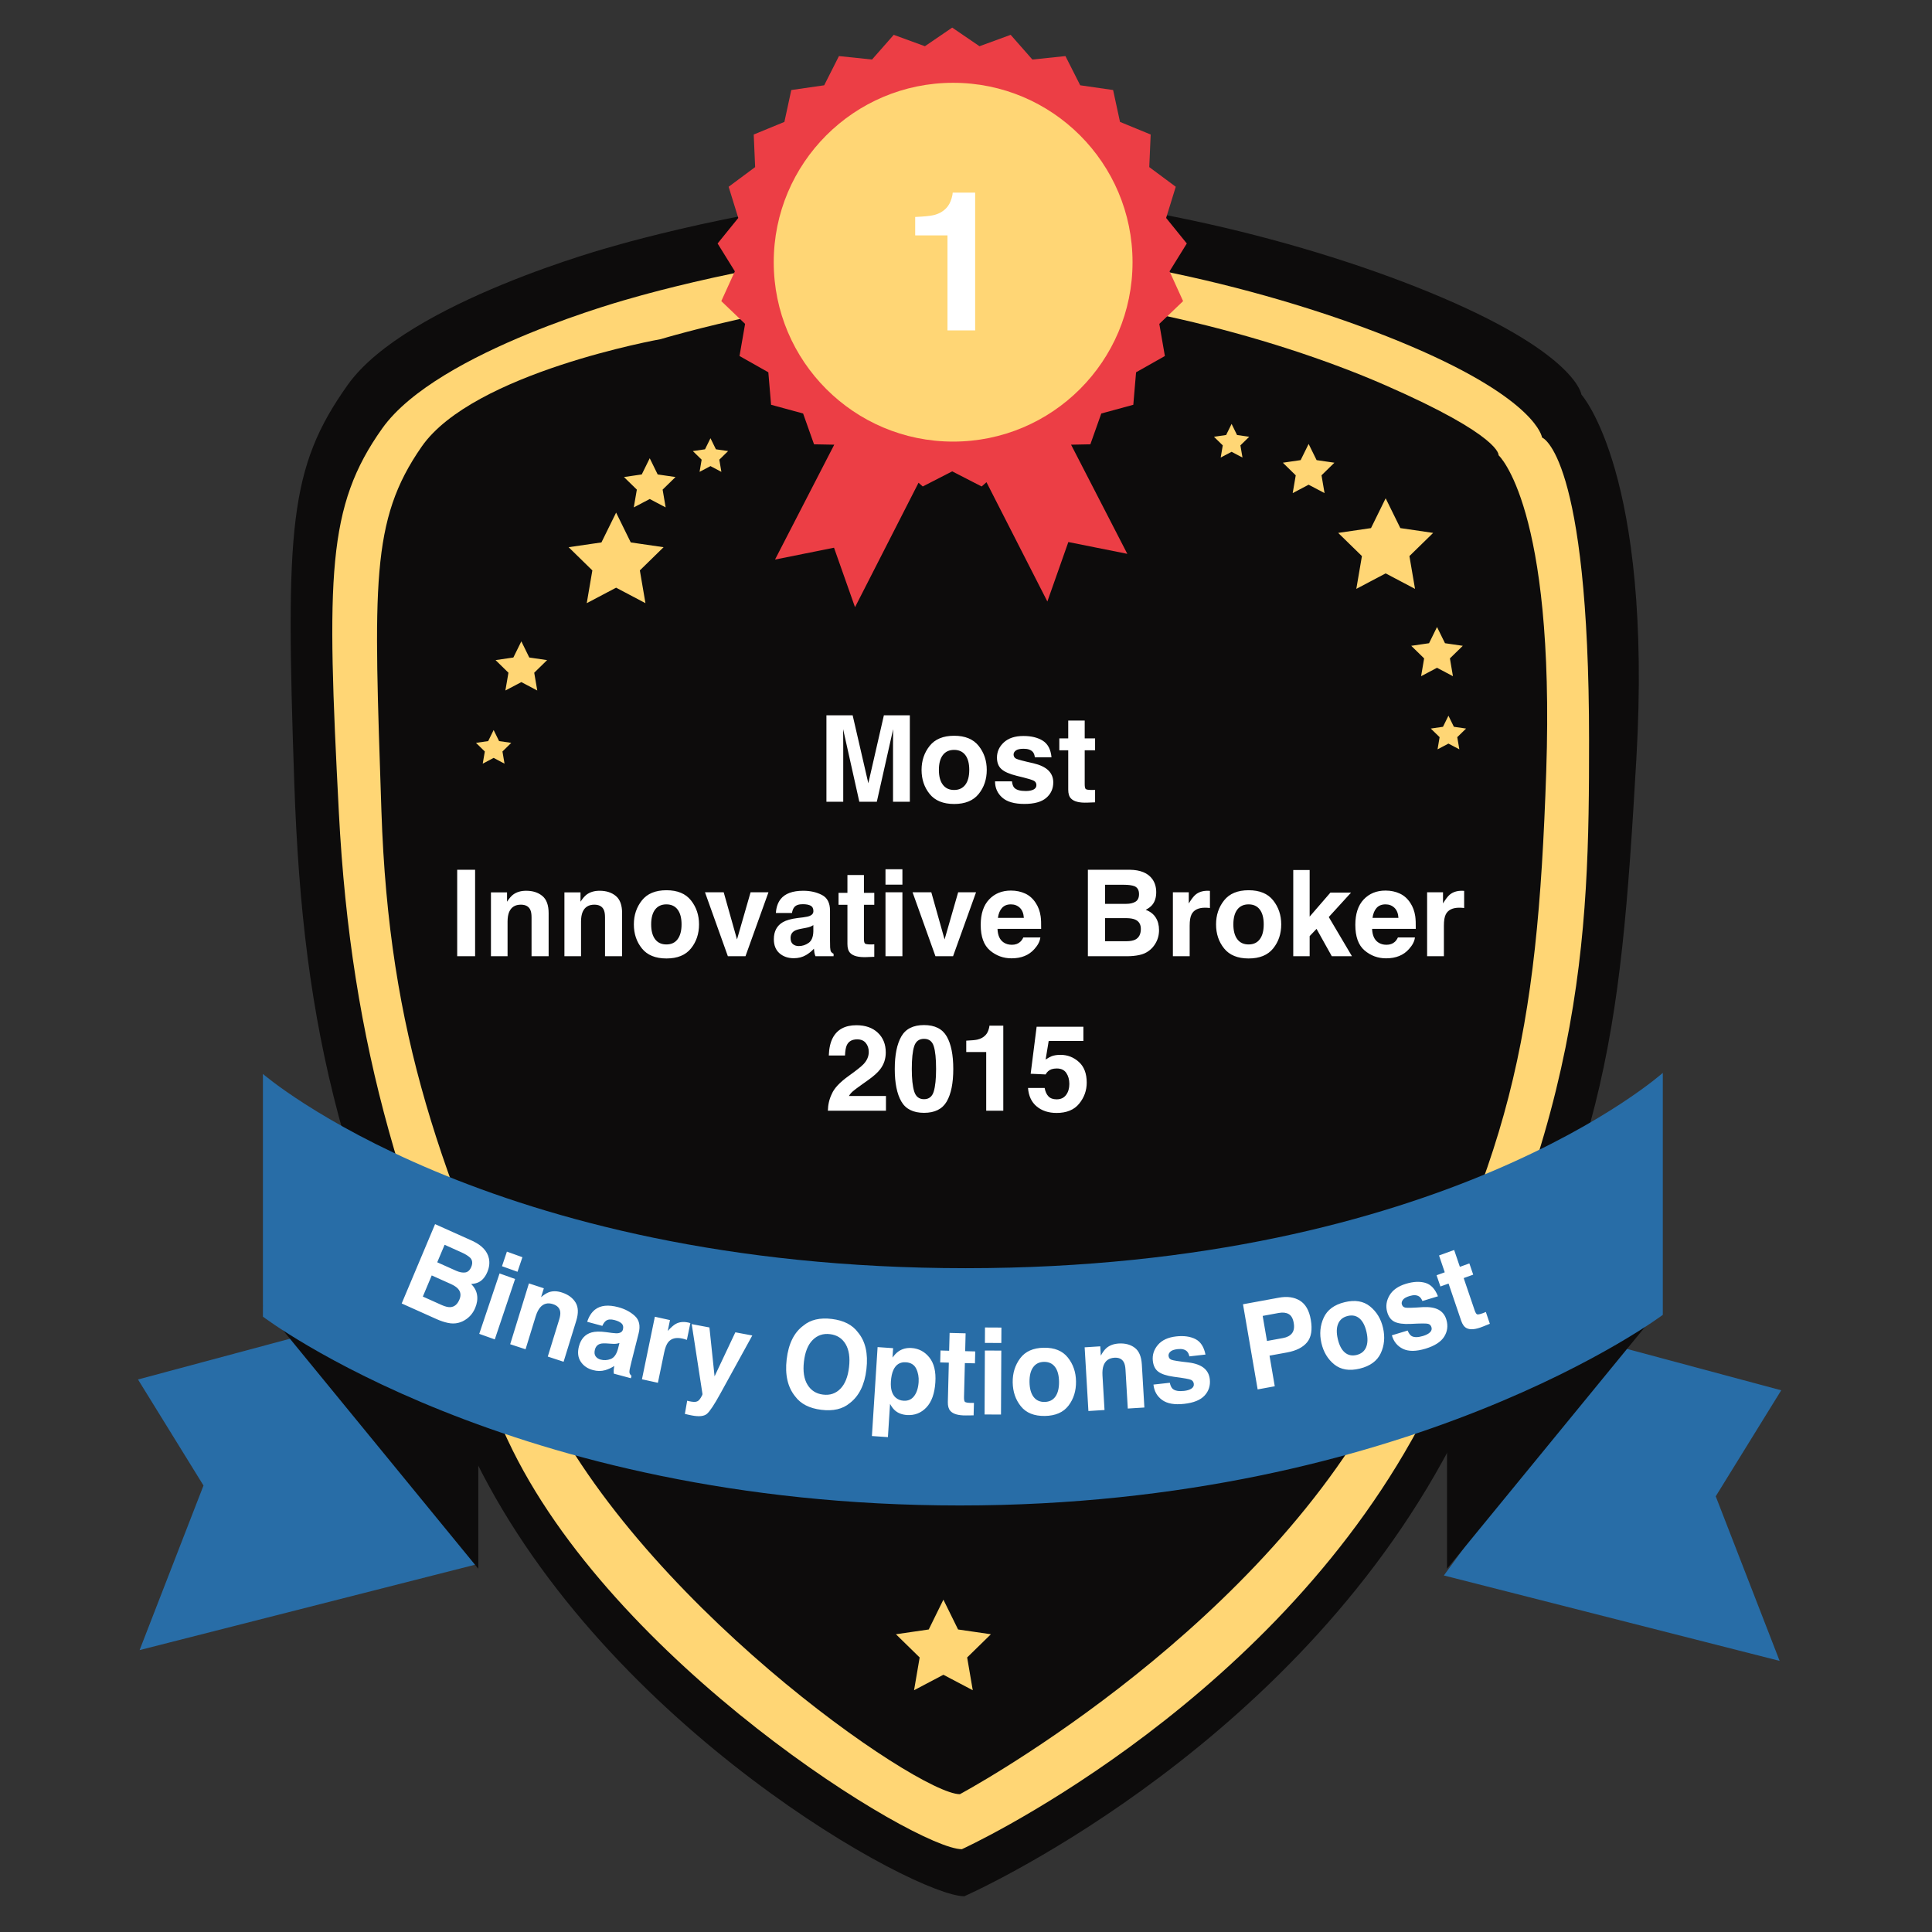 <?xml version="1.0" encoding="UTF-8"?>
<svg width="70px" height="70px" viewBox="0 0 70 70" version="1.1" xmlns="http://www.w3.org/2000/svg" xmlns:xlink="http://www.w3.org/1999/xlink">
    <rect x="0" y="0" width="70" height="70" fill="#333333" stroke="none"/>
    <!-- Generator: Sketch 42 (36781) - http://www.bohemiancoding.com/sketch -->
    <title>Most_innovative</title>
    <desc>Created with Sketch.</desc>
    <defs>
        <linearGradient x1="50%" y1="0%" x2="50%" y2="100%" id="linearGradient-1">
            <stop stop-color="#954D21" offset="0%"></stop>
            <stop stop-color="#FFC260" offset="29.996%"></stop>
            <stop stop-color="#FDE793" offset="36.804%"></stop>
            <stop stop-color="#FCDB79" offset="61.374%"></stop>
            <stop stop-color="#FEB94F" offset="76.634%"></stop>
            <stop stop-color="#FBE482" offset="100%"></stop>
        </linearGradient>
    </defs>
    <g id="Education" stroke="none" stroke-width="1" fill="none" fill-rule="evenodd">
        <g id="Most_innovative">
            <g id="Group-125-Copy" transform="translate(5, 1)">
                <path d="M5.661,27.332 C5.349,18.147 5.459,15.955 7.598,12.946 C9.738,9.937 17.207,7.925 17.207,7.925 C17.207,7.925 23.794,5.98 29.551,5.98 C35.309,5.98 42.429,7.718 47.279,9.794 C52.13,11.87 52.298,13.297 52.298,13.297 C52.298,13.297 54.886,16.158 54.288,26.5 C53.69,36.842 53.222,41.125 47.279,51.917 C41.337,62.709 29.938,67.705 29.938,67.705 C28.187,67.705 17.032,61.64 12.235,51.917 C7.438,42.193 5.972,36.517 5.661,27.332 Z" id="Path-1-path" fill="#0D0C0C"></path>
                <path d="M0,48.981 L6.119,47.34 L12.223,55.69 L0.058,58.786 L2.373,52.823 L0,48.981 Z M59.537,49.373 L57.164,53.214 L59.479,59.177 L47.314,56.082 L53.418,47.731 L59.537,49.373 Z" id="Combined-Shape" fill="#286DA7"></path>
                <path d="M7.277,28.427 C6.833,19.868 6.838,17.351 8.849,14.522 C10.861,11.693 17.883,9.802 17.883,9.802 C17.883,9.802 24.075,7.973 29.487,7.973 C34.9,7.973 41.593,9.607 46.153,11.559 C50.713,13.51 50.871,14.852 50.871,14.852 C50.871,14.852 52.575,15.44 52.575,25.831 C52.575,32.901 52.44,39.972 46.153,51.17 C40.569,61.116 29.85,66 29.85,66 C28.204,66 17.16,59.256 13.393,51.17 C9.626,43.084 7.721,36.987 7.277,28.427 Z" id="Path-1-path" fill="#FFD675"></path>
                <path d="M8.819,28.37 C8.547,20.18 8.411,17.864 10.279,15.181 C12.146,12.498 18.938,11.288 18.938,11.288 C18.938,11.288 24.687,9.554 29.713,9.554 C34.739,9.554 40.953,11.104 45.187,12.955 C49.421,14.806 49.296,15.494 49.296,15.494 C49.296,15.494 51.345,17.35 51.023,26.95 C50.702,36.55 49.743,41.155 44.915,49.825 C40.088,58.495 29.778,64.007 29.778,64.007 C28.25,64.007 17.963,56.897 14.466,49.227 C10.968,41.558 9.09,36.56 8.819,28.37 Z M20.347,16.096 L20.742,15.888 L21.137,16.096 L21.062,15.655 L21.381,15.343 L20.939,15.279 L20.742,14.878 L20.544,15.279 L20.103,15.343 L20.422,15.655 L20.347,16.096 Z M13.311,24.018 L13.889,23.714 L14.466,24.018 L14.356,23.374 L14.823,22.917 L14.177,22.823 L13.889,22.237 L13.6,22.823 L12.955,22.917 L13.422,23.374 L13.311,24.018 Z M17.963,17.384 L18.541,17.08 L19.118,17.384 L19.008,16.74 L19.475,16.284 L18.829,16.19 L18.541,15.603 L18.252,16.19 L17.607,16.284 L18.074,16.74 L17.963,17.384 Z M16.259,20.854 L17.323,20.293 L18.386,20.854 L18.183,19.667 L19.043,18.826 L17.854,18.653 L17.323,17.573 L16.791,18.653 L15.602,18.826 L16.462,19.667 L16.259,20.854 Z M47.085,26.15 L47.48,25.942 L47.875,26.15 L47.799,25.709 L48.119,25.397 L47.677,25.333 L47.48,24.932 L47.282,25.333 L46.84,25.397 L47.16,25.709 L47.085,26.15 Z M39.228,15.578 L39.623,15.37 L40.018,15.578 L39.942,15.137 L40.262,14.825 L39.82,14.761 L39.623,14.359 L39.425,14.761 L38.984,14.825 L39.303,15.137 L39.228,15.578 Z M46.489,23.5 L47.066,23.195 L47.643,23.5 L47.533,22.855 L48,22.399 L47.355,22.305 L47.066,21.718 L46.777,22.305 L46.132,22.399 L46.599,22.855 L46.489,23.5 Z M41.837,16.866 L42.414,16.562 L42.991,16.866 L42.881,16.222 L43.348,15.765 L42.703,15.671 L42.414,15.085 L42.125,15.671 L41.48,15.765 L41.947,16.222 L41.837,16.866 Z M44.142,20.336 L45.205,19.775 L46.269,20.336 L46.066,19.148 L46.926,18.308 L45.737,18.134 L45.205,17.054 L44.674,18.134 L43.485,18.308 L44.345,19.148 L44.142,20.336 Z M28.118,60.24 L29.181,59.68 L30.245,60.24 L30.042,59.053 L30.902,58.212 L29.713,58.039 L29.181,56.959 L28.65,58.039 L27.461,58.212 L28.321,59.053 L28.118,60.24 Z M12.49,26.669 L12.885,26.46 L13.28,26.669 L13.205,26.228 L13.524,25.915 L13.083,25.851 L12.885,25.45 L12.688,25.851 L12.246,25.915 L12.566,26.228 L12.49,26.669 Z M12.33,55.839 L4.526,46.308 L12.33,45.558 L12.33,55.839 Z M47.428,55.839 L47.428,45.558 L55.232,46.308 L47.428,55.839 Z" id="Combined-Shape" fill="#0D0C0C"></path>
                <path d="M27.025,24.916 L27.965,24.916 L27.965,28.049 L27.356,28.049 L27.356,25.93 C27.356,25.869 27.357,25.783 27.358,25.674 C27.36,25.564 27.36,25.479 27.36,25.42 L26.769,28.049 L26.135,28.049 L25.548,25.42 C25.548,25.479 25.548,25.564 25.55,25.674 C25.551,25.783 25.552,25.869 25.552,25.93 L25.552,28.049 L24.943,28.049 L24.943,24.916 L25.893,24.916 L26.461,27.379 L27.025,24.916 L27.025,24.916 L27.025,24.916 L27.025,24.916 Z M29.976,27.432 C30.071,27.306 30.118,27.127 30.118,26.895 C30.118,26.662 30.071,26.483 29.976,26.358 C29.881,26.233 29.745,26.17 29.569,26.17 C29.392,26.17 29.256,26.233 29.161,26.358 C29.065,26.483 29.018,26.662 29.018,26.895 C29.018,27.127 29.065,27.306 29.161,27.432 C29.256,27.559 29.392,27.622 29.569,27.622 C29.745,27.622 29.881,27.559 29.976,27.432 L29.976,27.432 L29.976,27.432 L29.976,27.432 L29.976,27.432 Z M30.459,27.767 C30.264,28.009 29.968,28.13 29.571,28.13 C29.174,28.13 28.878,28.009 28.683,27.767 C28.488,27.526 28.39,27.235 28.39,26.895 C28.39,26.56 28.488,26.27 28.683,26.025 C28.878,25.78 29.174,25.658 29.571,25.658 C29.968,25.658 30.264,25.78 30.459,26.025 C30.654,26.27 30.752,26.56 30.752,26.895 C30.752,27.235 30.654,27.526 30.459,27.767 L30.459,27.767 L30.459,27.767 L30.459,27.767 L30.459,27.767 Z M31.665,27.309 C31.678,27.417 31.705,27.493 31.747,27.539 C31.822,27.62 31.961,27.66 32.163,27.66 C32.282,27.66 32.376,27.642 32.446,27.607 C32.516,27.571 32.551,27.518 32.551,27.447 C32.551,27.379 32.523,27.328 32.466,27.292 C32.41,27.257 32.2,27.196 31.837,27.109 C31.575,27.044 31.391,26.963 31.283,26.865 C31.176,26.769 31.122,26.63 31.122,26.448 C31.122,26.234 31.206,26.05 31.373,25.897 C31.541,25.743 31.776,25.666 32.08,25.666 C32.369,25.666 32.604,25.724 32.785,25.839 C32.967,25.955 33.071,26.154 33.098,26.438 L32.494,26.438 C32.485,26.36 32.463,26.298 32.428,26.253 C32.362,26.171 32.249,26.129 32.089,26.129 C31.957,26.129 31.864,26.15 31.808,26.191 C31.752,26.232 31.724,26.28 31.724,26.336 C31.724,26.405 31.754,26.455 31.813,26.487 C31.873,26.519 32.082,26.575 32.443,26.655 C32.683,26.711 32.863,26.797 32.983,26.912 C33.102,27.028 33.162,27.173 33.162,27.347 C33.162,27.577 33.076,27.764 32.906,27.91 C32.736,28.055 32.473,28.128 32.116,28.128 C31.753,28.128 31.485,28.051 31.312,27.897 C31.139,27.743 31.052,27.547 31.052,27.309 L31.665,27.309 L31.665,27.309 L31.665,27.309 L31.665,27.309 Z M33.381,26.185 L33.381,25.753 L33.704,25.753 L33.704,25.107 L34.301,25.107 L34.301,25.753 L34.677,25.753 L34.677,26.185 L34.301,26.185 L34.301,27.409 C34.301,27.504 34.313,27.563 34.337,27.587 C34.361,27.61 34.435,27.622 34.558,27.622 C34.576,27.622 34.596,27.621 34.616,27.621 C34.637,27.62 34.657,27.619 34.677,27.617 L34.677,28.07 L34.39,28.081 C34.105,28.091 33.91,28.041 33.805,27.932 C33.737,27.863 33.704,27.756 33.704,27.611 L33.704,26.185 L33.381,26.185 L33.381,26.185 L33.381,26.185 L33.381,26.185 Z M12.214,33.646 L11.565,33.646 L11.565,30.513 L12.214,30.513 L12.214,33.646 L12.214,33.646 L12.214,33.646 L12.214,33.646 Z M14.65,31.462 C14.802,31.587 14.878,31.795 14.878,32.086 L14.878,33.646 L14.259,33.646 L14.259,32.237 C14.259,32.115 14.243,32.021 14.21,31.956 C14.151,31.837 14.038,31.778 13.871,31.778 C13.666,31.778 13.526,31.865 13.449,32.039 C13.41,32.131 13.39,32.249 13.39,32.392 L13.39,33.646 L12.788,33.646 L12.788,31.333 L13.371,31.333 L13.371,31.671 C13.449,31.552 13.522,31.466 13.591,31.414 C13.716,31.321 13.873,31.274 14.064,31.274 C14.303,31.274 14.498,31.336 14.65,31.462 L14.65,31.462 L14.65,31.462 L14.65,31.462 L14.65,31.462 Z M17.312,31.462 C17.464,31.587 17.54,31.795 17.54,32.086 L17.54,33.646 L16.921,33.646 L16.921,32.237 C16.921,32.115 16.905,32.021 16.872,31.956 C16.813,31.837 16.7,31.778 16.533,31.778 C16.328,31.778 16.188,31.865 16.111,32.039 C16.072,32.131 16.052,32.249 16.052,32.392 L16.052,33.646 L15.45,33.646 L15.45,31.333 L16.033,31.333 L16.033,31.671 C16.111,31.552 16.184,31.466 16.253,31.414 C16.378,31.321 16.535,31.274 16.726,31.274 C16.965,31.274 17.16,31.336 17.312,31.462 L17.312,31.462 L17.312,31.462 L17.312,31.462 L17.312,31.462 Z M19.551,33.03 C19.646,32.903 19.694,32.724 19.694,32.492 C19.694,32.259 19.646,32.08 19.551,31.955 C19.457,31.83 19.321,31.767 19.144,31.767 C18.968,31.767 18.832,31.83 18.736,31.955 C18.641,32.08 18.593,32.259 18.593,32.492 C18.593,32.724 18.641,32.903 18.736,33.03 C18.832,33.156 18.968,33.219 19.144,33.219 C19.321,33.219 19.457,33.156 19.551,33.03 L19.551,33.03 L19.551,33.03 L19.551,33.03 L19.551,33.03 Z M20.035,33.364 C19.84,33.606 19.544,33.727 19.147,33.727 C18.749,33.727 18.453,33.606 18.258,33.364 C18.063,33.123 17.966,32.832 17.966,32.492 C17.966,32.157 18.063,31.868 18.258,31.622 C18.453,31.377 18.749,31.255 19.147,31.255 C19.544,31.255 19.84,31.377 20.035,31.622 C20.23,31.868 20.327,32.157 20.327,32.492 C20.327,32.832 20.23,33.123 20.035,33.364 L20.035,33.364 L20.035,33.364 L20.035,33.364 L20.035,33.364 Z M22.195,31.329 L22.843,31.329 L22.01,33.646 L21.372,33.646 L20.543,31.329 L21.221,31.329 L21.703,33.038 L22.195,31.329 L22.195,31.329 L22.195,31.329 L22.195,31.329 Z M24.469,32.519 C24.43,32.543 24.392,32.563 24.353,32.578 C24.314,32.593 24.261,32.607 24.193,32.619 L24.057,32.645 C23.93,32.667 23.839,32.695 23.784,32.728 C23.691,32.783 23.644,32.869 23.644,32.985 C23.644,33.088 23.673,33.163 23.73,33.209 C23.787,33.255 23.857,33.278 23.939,33.278 C24.069,33.278 24.188,33.24 24.298,33.163 C24.407,33.087 24.464,32.947 24.469,32.745 L24.469,32.519 L24.469,32.519 L24.469,32.519 L24.469,32.519 Z M24.102,32.237 C24.214,32.222 24.293,32.205 24.341,32.184 C24.428,32.147 24.471,32.089 24.471,32.011 C24.471,31.916 24.438,31.851 24.372,31.815 C24.306,31.779 24.21,31.761 24.083,31.761 C23.94,31.761 23.839,31.796 23.78,31.867 C23.737,31.919 23.709,31.99 23.695,32.079 L23.112,32.079 C23.124,31.877 23.181,31.71 23.281,31.58 C23.441,31.376 23.715,31.274 24.104,31.274 C24.357,31.274 24.582,31.324 24.778,31.425 C24.975,31.525 25.073,31.715 25.073,31.994 L25.073,33.057 C25.073,33.131 25.074,33.22 25.077,33.325 C25.081,33.404 25.093,33.458 25.113,33.487 C25.133,33.515 25.163,33.538 25.202,33.557 L25.202,33.646 L24.545,33.646 C24.527,33.599 24.514,33.555 24.507,33.514 C24.5,33.473 24.494,33.426 24.49,33.374 C24.406,33.465 24.31,33.542 24.201,33.606 C24.071,33.681 23.924,33.718 23.761,33.718 C23.551,33.718 23.379,33.658 23.242,33.539 C23.106,33.419 23.038,33.249 23.038,33.03 C23.038,32.745 23.147,32.539 23.366,32.411 C23.486,32.342 23.663,32.292 23.896,32.262 L24.102,32.237 L24.102,32.237 L24.102,32.237 L24.102,32.237 Z M25.382,31.35 L25.704,31.35 L25.704,30.704 L26.302,30.704 L26.302,31.35 L26.677,31.35 L26.677,31.782 L26.302,31.782 L26.302,33.006 C26.302,33.101 26.314,33.16 26.338,33.184 C26.362,33.207 26.435,33.219 26.558,33.219 C26.577,33.219 26.596,33.218 26.617,33.218 C26.637,33.217 26.657,33.216 26.677,33.214 L26.677,33.667 L26.391,33.678 C26.105,33.688 25.91,33.638 25.806,33.529 C25.738,33.46 25.704,33.353 25.704,33.208 L25.704,31.782 L25.382,31.782 L25.382,31.35 Z M27.696,31.053 L27.083,31.053 L27.083,30.494 L27.696,30.494 L27.696,31.053 L27.696,31.053 L27.696,31.053 L27.696,31.053 Z M27.083,31.329 L27.696,31.329 L27.696,33.646 L27.083,33.646 L27.083,31.329 L27.083,31.329 L27.083,31.329 L27.083,31.329 Z M29.716,31.329 L30.364,31.329 L29.531,33.646 L28.893,33.646 L28.064,31.329 L28.743,31.329 L29.224,33.038 L29.716,31.329 L29.716,31.329 L29.716,31.329 L29.716,31.329 Z M31.302,31.899 C31.225,31.987 31.176,32.106 31.157,32.256 L32.096,32.256 C32.086,32.096 32.038,31.974 31.951,31.891 C31.864,31.808 31.756,31.767 31.627,31.767 C31.487,31.767 31.379,31.811 31.302,31.899 L31.302,31.899 L31.302,31.899 L31.302,31.899 L31.302,31.899 Z M32.147,31.376 C32.301,31.448 32.428,31.562 32.528,31.718 C32.619,31.855 32.677,32.015 32.704,32.196 C32.72,32.303 32.726,32.456 32.723,32.655 L31.142,32.655 C31.15,32.888 31.223,33.051 31.36,33.144 C31.444,33.202 31.544,33.231 31.661,33.231 C31.786,33.231 31.887,33.196 31.964,33.125 C32.007,33.087 32.044,33.034 32.077,32.966 L32.694,32.966 C32.678,33.103 32.607,33.243 32.48,33.384 C32.282,33.61 32.005,33.722 31.649,33.722 C31.355,33.722 31.095,33.628 30.87,33.438 C30.646,33.248 30.533,32.939 30.533,32.511 C30.533,32.11 30.635,31.802 30.838,31.588 C31.04,31.374 31.304,31.267 31.627,31.267 C31.82,31.267 31.993,31.304 32.147,31.376 L32.147,31.376 L32.147,31.376 L32.147,31.376 L32.147,31.376 Z M35.039,31.057 L35.039,31.748 L35.807,31.748 C35.944,31.748 36.055,31.722 36.141,31.67 C36.226,31.618 36.269,31.527 36.269,31.395 C36.269,31.249 36.212,31.153 36.099,31.106 C36.002,31.073 35.877,31.057 35.726,31.057 L35.039,31.057 L35.039,31.057 L35.039,31.057 L35.039,31.057 Z M35.039,32.266 L35.039,33.102 L35.807,33.102 C35.944,33.102 36.05,33.083 36.127,33.047 C36.265,32.979 36.335,32.848 36.335,32.655 C36.335,32.492 36.267,32.38 36.133,32.32 C36.058,32.286 35.953,32.268 35.817,32.266 L35.039,32.266 L35.039,32.266 L35.039,32.266 L35.039,32.266 Z M36.748,30.847 C36.844,30.98 36.892,31.139 36.892,31.325 C36.892,31.516 36.844,31.67 36.748,31.786 C36.694,31.851 36.615,31.911 36.511,31.965 C36.67,32.023 36.791,32.115 36.872,32.241 C36.953,32.367 36.994,32.52 36.994,32.7 C36.994,32.886 36.947,33.052 36.854,33.2 C36.795,33.297 36.72,33.38 36.631,33.446 C36.531,33.523 36.413,33.575 36.276,33.603 C36.14,33.632 35.992,33.646 35.832,33.646 L34.416,33.646 L34.416,30.513 L35.934,30.513 C36.317,30.518 36.588,30.63 36.748,30.847 L36.748,30.847 L36.748,30.847 L36.748,30.847 L36.748,30.847 Z M38.786,31.275 C38.793,31.276 38.811,31.277 38.838,31.278 L38.838,31.899 C38.799,31.894 38.766,31.892 38.736,31.89 C38.706,31.889 38.682,31.888 38.664,31.888 C38.421,31.888 38.257,31.967 38.174,32.126 C38.127,32.215 38.104,32.353 38.104,32.539 L38.104,33.646 L37.496,33.646 L37.496,31.329 L38.072,31.329 L38.072,31.733 C38.166,31.578 38.247,31.473 38.316,31.416 C38.429,31.321 38.576,31.274 38.757,31.274 C38.768,31.274 38.778,31.274 38.786,31.275 L38.786,31.275 L38.786,31.275 L38.786,31.275 L38.786,31.275 Z M40.645,33.03 C40.74,32.903 40.787,32.724 40.787,32.492 C40.787,32.259 40.74,32.08 40.645,31.955 C40.551,31.83 40.415,31.767 40.238,31.767 C40.062,31.767 39.926,31.83 39.83,31.955 C39.735,32.08 39.687,32.259 39.687,32.492 C39.687,32.724 39.735,32.903 39.83,33.03 C39.926,33.156 40.062,33.219 40.238,33.219 C40.415,33.219 40.551,33.156 40.645,33.03 L40.645,33.03 L40.645,33.03 L40.645,33.03 L40.645,33.03 Z M41.129,33.364 C40.934,33.606 40.638,33.727 40.24,33.727 C39.843,33.727 39.547,33.606 39.352,33.364 C39.157,33.123 39.06,32.832 39.06,32.492 C39.06,32.157 39.157,31.868 39.352,31.622 C39.547,31.377 39.843,31.255 40.24,31.255 C40.638,31.255 40.934,31.377 41.129,31.622 C41.324,31.868 41.421,32.157 41.421,32.492 C41.421,32.832 41.324,33.123 41.129,33.364 L41.129,33.364 L41.129,33.364 L41.129,33.364 L41.129,33.364 Z M41.857,30.523 L42.451,30.523 L42.451,32.211 L43.204,31.34 L43.952,31.34 L43.144,32.226 L43.984,33.646 L43.254,33.646 L42.701,32.655 L42.451,32.917 L42.451,33.646 L41.857,33.646 L41.857,30.523 L41.857,30.523 L41.857,30.523 L41.857,30.523 Z M44.874,31.899 C44.797,31.987 44.749,32.106 44.729,32.256 L45.668,32.256 C45.659,32.096 45.61,31.974 45.523,31.891 C45.436,31.808 45.329,31.767 45.2,31.767 C45.06,31.767 44.952,31.811 44.874,31.899 L44.874,31.899 L44.874,31.899 L44.874,31.899 L44.874,31.899 Z M45.719,31.376 C45.873,31.448 46.001,31.562 46.101,31.718 C46.191,31.855 46.25,32.015 46.277,32.196 C46.292,32.303 46.299,32.456 46.296,32.655 L44.714,32.655 C44.723,32.888 44.796,33.051 44.933,33.144 C45.016,33.202 45.117,33.231 45.234,33.231 C45.358,33.231 45.459,33.196 45.537,33.125 C45.579,33.087 45.617,33.034 45.649,32.966 L46.266,32.966 C46.251,33.103 46.179,33.243 46.052,33.384 C45.854,33.61 45.577,33.722 45.221,33.722 C44.927,33.722 44.668,33.628 44.443,33.438 C44.218,33.248 44.106,32.939 44.106,32.511 C44.106,32.11 44.207,31.802 44.41,31.588 C44.613,31.374 44.876,31.267 45.2,31.267 C45.392,31.267 45.565,31.304 45.719,31.376 L45.719,31.376 L45.719,31.376 L45.719,31.376 L45.719,31.376 Z M47.997,31.275 C48.004,31.276 48.022,31.277 48.049,31.278 L48.049,31.899 C48.01,31.894 47.976,31.892 47.947,31.89 C47.917,31.889 47.893,31.888 47.875,31.888 C47.632,31.888 47.468,31.967 47.385,32.126 C47.338,32.215 47.315,32.353 47.315,32.539 L47.315,33.646 L46.707,33.646 L46.707,31.329 L47.283,31.329 L47.283,31.733 C47.377,31.578 47.458,31.473 47.527,31.416 C47.64,31.321 47.787,31.274 47.968,31.274 C47.979,31.274 47.989,31.274 47.997,31.275 L47.997,31.275 L47.997,31.275 L47.997,31.275 L47.997,31.275 Z M25.137,38.637 C25.223,38.432 25.426,38.214 25.747,37.985 C26.026,37.785 26.206,37.642 26.288,37.555 C26.414,37.421 26.477,37.273 26.477,37.113 C26.477,36.983 26.44,36.874 26.368,36.788 C26.296,36.701 26.193,36.658 26.059,36.658 C25.875,36.658 25.75,36.727 25.684,36.864 C25.645,36.944 25.623,37.07 25.616,37.243 L25.029,37.243 C25.038,36.981 25.086,36.769 25.171,36.607 C25.332,36.3 25.618,36.146 26.029,36.146 C26.354,36.146 26.613,36.236 26.805,36.417 C26.997,36.598 27.093,36.837 27.093,37.134 C27.093,37.363 27.026,37.565 26.89,37.742 C26.801,37.86 26.655,37.991 26.451,38.136 L26.209,38.308 C26.058,38.415 25.955,38.493 25.899,38.542 C25.843,38.59 25.796,38.646 25.758,38.709 L27.1,38.709 L27.1,39.243 L24.995,39.243 C25,39.022 25.048,38.82 25.137,38.637 L25.137,38.637 L25.137,38.637 L25.137,38.637 L25.137,38.637 Z M28.123,38.545 C28.181,38.732 28.3,38.826 28.479,38.826 C28.659,38.826 28.776,38.732 28.832,38.545 C28.888,38.357 28.916,38.086 28.916,37.732 C28.916,37.36 28.888,37.085 28.832,36.907 C28.776,36.728 28.659,36.639 28.479,36.639 C28.3,36.639 28.181,36.728 28.123,36.907 C28.065,37.085 28.036,37.36 28.036,37.732 C28.036,38.086 28.065,38.357 28.123,38.545 L28.123,38.545 L28.123,38.545 L28.123,38.545 L28.123,38.545 Z M29.303,36.554 C29.461,36.83 29.539,37.223 29.539,37.732 C29.539,38.24 29.461,38.632 29.303,38.907 C29.145,39.182 28.871,39.32 28.479,39.32 C28.088,39.32 27.813,39.182 27.656,38.907 C27.498,38.632 27.419,38.24 27.419,37.732 C27.419,37.223 27.498,36.83 27.656,36.554 C27.813,36.278 28.088,36.14 28.479,36.14 C28.871,36.14 29.145,36.278 29.303,36.554 L29.303,36.554 L29.303,36.554 L29.303,36.554 L29.303,36.554 Z M30.009,37.117 L30.009,36.705 C30.2,36.697 30.334,36.684 30.41,36.667 C30.531,36.64 30.63,36.586 30.707,36.505 C30.759,36.45 30.799,36.376 30.825,36.284 C30.841,36.229 30.849,36.188 30.849,36.161 L31.351,36.161 L31.351,39.243 L30.732,39.243 L30.732,37.117 L30.009,37.117 L30.009,37.117 L30.009,37.117 L30.009,37.117 Z M32.849,38.418 C32.873,38.55 32.919,38.652 32.987,38.723 C33.055,38.795 33.154,38.831 33.284,38.831 C33.434,38.831 33.548,38.778 33.626,38.672 C33.705,38.567 33.744,38.434 33.744,38.274 C33.744,38.116 33.707,37.984 33.634,37.875 C33.56,37.767 33.446,37.713 33.29,37.713 C33.217,37.713 33.153,37.722 33.1,37.74 C33.005,37.774 32.933,37.837 32.885,37.929 L32.343,37.904 L32.559,36.201 L34.253,36.201 L34.253,36.716 L32.996,36.716 L32.885,37.389 C32.979,37.329 33.052,37.288 33.104,37.268 C33.191,37.236 33.298,37.219 33.424,37.219 C33.678,37.219 33.9,37.305 34.09,37.477 C34.279,37.648 34.374,37.897 34.374,38.225 C34.374,38.51 34.283,38.764 34.1,38.988 C33.918,39.212 33.645,39.324 33.282,39.324 C32.989,39.324 32.749,39.245 32.561,39.088 C32.373,38.931 32.268,38.707 32.247,38.418 L32.849,38.418 L32.849,38.418 L32.849,38.418 L32.849,38.418 Z" id="Most" fill="#FFFFFF"></path>
                <path d="M4.526,37.911 L4.526,46.704 C4.526,46.704 13.49,53.546 29.778,53.546 C46.066,53.546 55.247,46.639 55.247,46.639 L55.247,37.872 C55.247,37.872 47.349,44.949 29.994,44.949 C12.64,44.949 4.526,37.911 4.526,37.911 L4.526,37.911 L4.526,37.911 L4.526,37.911 Z" id="Path-4-path" fill="#286DA7"></path>
                <path d="M30.742,16.471 L30.567,16.626 L29.5,16.078 L28.433,16.626 L28.28,16.491 L25.979,21 L25.218,18.845 L23.081,19.273 L25.226,15.112 L24.494,15.098 L24.098,13.982 L22.938,13.666 L22.838,12.489 L21.794,11.899 L21.996,10.735 L21.134,9.91 L21.625,8.831 L21,7.822 L21.749,6.897 L21.4,5.767 L22.36,5.054 L22.309,3.874 L23.42,3.417 L23.67,2.262 L24.862,2.09 L25.397,1.032 L26.595,1.157 L27.382,0.262 L28.511,0.675 L29.5,0 L30.489,0.675 L31.618,0.262 L32.405,1.157 L33.603,1.032 L34.138,2.09 L35.33,2.262 L35.58,3.417 L36.691,3.874 L36.64,5.054 L37.6,5.767 L37.251,6.897 L38,7.822 L37.375,8.831 L37.866,9.91 L37.004,10.735 L37.206,11.899 L36.162,12.489 L36.062,13.666 L34.902,13.982 L34.506,15.098 L33.807,15.112 L35.845,19.067 L33.708,18.639 L32.948,20.794 L30.742,16.471 Z" id="Combined-Shape" fill="#EC3E45"></path>
                <path d="M11.109,44.101 L10.842,44.735 L11.526,45.042 C11.649,45.096 11.758,45.117 11.854,45.104 C11.95,45.091 12.024,45.024 12.075,44.903 C12.131,44.769 12.118,44.658 12.035,44.57 C11.961,44.501 11.856,44.436 11.721,44.376 L11.109,44.101 L11.109,44.101 L11.109,44.101 L11.109,44.101 Z M10.642,45.211 L10.32,45.977 L11.004,46.284 C11.126,46.338 11.228,46.364 11.31,46.361 C11.46,46.354 11.572,46.262 11.646,46.085 C11.709,45.936 11.693,45.806 11.597,45.697 C11.543,45.635 11.456,45.577 11.336,45.522 L10.642,45.211 L10.642,45.211 L10.642,45.211 L10.642,45.211 Z M12.713,44.591 C12.748,44.752 12.729,44.917 12.657,45.087 C12.583,45.263 12.481,45.385 12.351,45.453 C12.278,45.491 12.184,45.514 12.07,45.522 C12.19,45.639 12.262,45.771 12.285,45.92 C12.309,46.068 12.286,46.224 12.217,46.389 C12.145,46.56 12.039,46.694 11.899,46.792 C11.809,46.858 11.711,46.903 11.606,46.929 C11.487,46.959 11.361,46.96 11.228,46.931 C11.096,46.903 10.958,46.857 10.816,46.793 L9.554,46.227 L10.764,43.353 L12.117,43.96 C12.456,44.118 12.655,44.328 12.713,44.591 L12.713,44.591 L12.713,44.591 L12.713,44.591 L12.713,44.591 Z M13.75,45.079 L13.188,44.877 L13.366,44.349 L13.928,44.551 L13.75,45.079 L13.75,45.079 L13.75,45.079 L13.75,45.079 Z M13.1,45.139 L13.663,45.34 L12.927,47.529 L12.364,47.328 L13.1,45.139 L13.1,45.139 L13.1,45.139 L13.1,45.139 Z M15.851,46.188 C15.955,46.354 15.964,46.575 15.879,46.852 L15.42,48.339 L14.847,48.151 L15.261,46.808 C15.297,46.691 15.309,46.597 15.298,46.525 C15.278,46.394 15.191,46.303 15.037,46.252 C14.847,46.19 14.691,46.23 14.569,46.373 C14.505,46.449 14.453,46.555 14.41,46.691 L14.042,47.887 L13.485,47.704 L14.164,45.5 L14.704,45.677 L14.604,45.999 C14.711,45.909 14.805,45.85 14.884,45.821 C15.027,45.769 15.186,45.773 15.363,45.831 C15.584,45.903 15.747,46.022 15.851,46.188 L15.851,46.188 L15.851,46.188 L15.851,46.188 L15.851,46.188 Z M17.444,47.66 C17.402,47.674 17.361,47.683 17.321,47.687 C17.281,47.692 17.227,47.692 17.16,47.687 L17.026,47.678 C16.901,47.667 16.809,47.671 16.749,47.689 C16.648,47.718 16.583,47.79 16.554,47.902 C16.529,48.002 16.538,48.082 16.58,48.141 C16.623,48.2 16.683,48.24 16.76,48.26 C16.882,48.293 17.004,48.287 17.126,48.24 C17.247,48.194 17.335,48.073 17.389,47.878 L17.444,47.66 L17.444,47.66 L17.444,47.66 L17.444,47.66 Z M17.168,47.294 C17.276,47.308 17.356,47.311 17.406,47.303 C17.496,47.289 17.551,47.244 17.57,47.169 C17.593,47.077 17.578,47.005 17.525,46.954 C17.472,46.902 17.386,46.86 17.266,46.828 C17.132,46.792 17.028,46.801 16.955,46.854 C16.903,46.894 16.859,46.956 16.824,47.039 L16.275,46.891 C16.337,46.698 16.431,46.552 16.557,46.451 C16.757,46.294 17.04,46.264 17.405,46.363 C17.643,46.427 17.842,46.532 18.002,46.679 C18.162,46.826 18.208,47.035 18.14,47.305 L17.88,48.333 C17.862,48.405 17.842,48.491 17.819,48.594 C17.803,48.671 17.802,48.727 17.813,48.759 C17.825,48.791 17.847,48.822 17.88,48.849 L17.858,48.936 L17.24,48.77 C17.234,48.72 17.233,48.674 17.236,48.632 C17.24,48.591 17.246,48.544 17.255,48.492 C17.154,48.559 17.045,48.609 16.927,48.644 C16.786,48.683 16.639,48.683 16.485,48.641 C16.288,48.588 16.14,48.487 16.041,48.336 C15.942,48.186 15.92,48.005 15.973,47.792 C16.043,47.516 16.196,47.345 16.433,47.277 C16.563,47.24 16.742,47.236 16.968,47.267 L17.168,47.294 L17.168,47.294 L17.168,47.294 L17.168,47.294 Z M19.964,46.925 C19.971,46.927 19.988,46.932 20.013,46.939 L19.887,47.546 C19.852,47.534 19.82,47.524 19.792,47.516 C19.765,47.509 19.742,47.503 19.724,47.499 C19.493,47.448 19.322,47.492 19.211,47.629 C19.148,47.707 19.098,47.836 19.061,48.018 L18.837,49.101 L18.259,48.974 L18.727,46.708 L19.275,46.829 L19.194,47.223 C19.313,47.092 19.412,47.006 19.489,46.965 C19.616,46.896 19.765,46.88 19.937,46.918 C19.948,46.92 19.957,46.922 19.964,46.925 L19.964,46.925 L19.964,46.925 L19.964,46.925 L19.964,46.925 Z M19.898,49.751 L19.971,49.769 C20.027,49.782 20.081,49.79 20.134,49.793 C20.186,49.796 20.233,49.788 20.272,49.769 C20.31,49.752 20.35,49.708 20.393,49.639 C20.435,49.569 20.455,49.525 20.452,49.507 L20.062,46.975 L20.704,47.096 L20.89,48.868 L21.643,47.272 L22.257,47.387 L21.103,49.487 C20.881,49.892 20.718,50.138 20.614,50.226 C20.511,50.314 20.332,50.334 20.076,50.286 C20.025,50.276 19.984,50.268 19.953,50.261 C19.922,50.255 19.876,50.244 19.814,50.228 L19.898,49.751 L19.898,49.751 L19.898,49.751 L19.898,49.751 Z M25.448,49.318 C25.617,49.146 25.722,48.885 25.762,48.535 C25.803,48.186 25.761,47.907 25.637,47.698 C25.512,47.489 25.325,47.37 25.076,47.339 C24.826,47.308 24.616,47.378 24.445,47.55 C24.274,47.721 24.169,47.982 24.128,48.333 C24.087,48.683 24.13,48.962 24.257,49.171 C24.383,49.379 24.572,49.499 24.821,49.529 C25.071,49.56 25.28,49.49 25.448,49.318 L25.448,49.318 L25.448,49.318 L25.448,49.318 L25.448,49.318 Z M25.787,49.839 C25.531,50.053 25.188,50.134 24.757,50.08 C24.326,50.027 24.011,49.865 23.811,49.595 C23.54,49.261 23.437,48.814 23.502,48.255 C23.568,47.686 23.771,47.277 24.109,47.029 C24.365,46.815 24.709,46.735 25.139,46.788 C25.57,46.841 25.886,47.003 26.085,47.273 C26.356,47.596 26.459,48.043 26.392,48.613 C26.328,49.171 26.126,49.58 25.787,49.839 L25.787,49.839 L25.787,49.839 L25.787,49.839 L25.787,49.839 Z M28.196,48.59 C28.126,48.447 28.002,48.37 27.825,48.358 C27.613,48.343 27.46,48.437 27.368,48.64 C27.319,48.747 27.29,48.886 27.279,49.055 C27.262,49.324 27.319,49.518 27.45,49.636 C27.529,49.705 27.624,49.744 27.736,49.751 C27.899,49.762 28.028,49.706 28.122,49.581 C28.216,49.457 28.27,49.287 28.284,49.071 C28.295,48.892 28.266,48.732 28.196,48.59 L28.196,48.59 L28.196,48.59 L28.196,48.59 L28.196,48.59 Z M28.674,48.185 C28.842,48.397 28.915,48.696 28.89,49.082 C28.864,49.489 28.755,49.794 28.564,49.995 C28.373,50.196 28.138,50.288 27.858,50.269 C27.68,50.256 27.535,50.2 27.423,50.1 C27.362,50.045 27.303,49.967 27.248,49.865 L27.171,51.07 L26.591,51.03 L26.797,47.808 L27.359,47.847 L27.337,48.188 C27.406,48.092 27.478,48.017 27.553,47.964 C27.69,47.87 27.848,47.829 28.028,47.841 C28.29,47.859 28.505,47.974 28.674,48.185 L28.674,48.185 L28.674,48.185 L28.674,48.185 L28.674,48.185 Z M29.065,48.363 L29.076,47.931 L29.389,47.94 L29.406,47.294 L29.986,47.309 L29.97,47.955 L30.335,47.965 L30.324,48.396 L29.959,48.387 L29.928,49.611 C29.926,49.705 29.936,49.765 29.959,49.789 C29.982,49.813 30.053,49.827 30.172,49.83 C30.19,49.83 30.209,49.83 30.229,49.83 C30.249,49.83 30.268,49.829 30.288,49.829 L30.276,50.281 L29.998,50.284 C29.72,50.287 29.532,50.232 29.433,50.12 C29.369,50.049 29.339,49.941 29.342,49.797 L29.378,48.371 L29.065,48.363 L29.065,48.363 L29.065,48.363 L29.065,48.363 Z M31.28,47.659 L30.685,47.656 L30.688,47.097 L31.283,47.1 L31.28,47.659 L31.28,47.659 L31.28,47.659 L31.28,47.659 Z M30.684,47.932 L31.279,47.935 L31.268,50.252 L30.673,50.249 L30.684,47.932 L30.684,47.932 L30.684,47.932 L30.684,47.932 Z M33.24,49.6 C33.33,49.472 33.374,49.292 33.371,49.06 C33.367,48.828 33.319,48.649 33.225,48.526 C33.131,48.402 32.998,48.341 32.827,48.343 C32.655,48.346 32.524,48.411 32.433,48.538 C32.342,48.664 32.298,48.844 32.301,49.076 C32.305,49.309 32.354,49.487 32.448,49.612 C32.543,49.737 32.676,49.798 32.847,49.795 C33.019,49.792 33.15,49.727 33.24,49.6 L33.24,49.6 L33.24,49.6 L33.24,49.6 L33.24,49.6 Z M33.715,49.927 C33.529,50.172 33.243,50.297 32.857,50.303 C32.471,50.309 32.181,50.192 31.989,49.954 C31.796,49.715 31.697,49.426 31.692,49.086 C31.687,48.751 31.778,48.46 31.964,48.212 C32.15,47.964 32.435,47.837 32.821,47.831 C33.207,47.825 33.497,47.943 33.69,48.186 C33.883,48.428 33.982,48.716 33.986,49.051 C33.991,49.391 33.901,49.683 33.715,49.927 L33.715,49.927 L33.715,49.927 L33.715,49.927 L33.715,49.927 Z M36.113,47.831 C36.268,47.947 36.354,48.149 36.371,48.439 L36.463,49.997 L35.862,50.034 L35.779,48.628 C35.772,48.506 35.751,48.414 35.715,48.351 C35.651,48.235 35.538,48.183 35.376,48.193 C35.177,48.206 35.046,48.301 34.982,48.48 C34.949,48.574 34.937,48.693 34.945,48.836 L35.019,50.087 L34.435,50.124 L34.299,47.816 L34.865,47.78 L34.884,48.117 C34.953,47.994 35.019,47.904 35.083,47.847 C35.198,47.746 35.348,47.69 35.533,47.678 C35.765,47.664 35.958,47.715 36.113,47.831 L36.113,47.831 L36.113,47.831 L36.113,47.831 L36.113,47.831 Z M37.384,49.1 C37.407,49.205 37.442,49.279 37.487,49.319 C37.568,49.391 37.706,49.416 37.902,49.395 C38.016,49.382 38.106,49.354 38.169,49.311 C38.233,49.268 38.262,49.212 38.254,49.141 C38.247,49.074 38.214,49.025 38.156,48.996 C38.098,48.967 37.889,48.929 37.529,48.883 C37.269,48.846 37.082,48.785 36.968,48.699 C36.855,48.615 36.788,48.483 36.769,48.303 C36.747,48.09 36.808,47.898 36.954,47.727 C37.1,47.556 37.32,47.454 37.613,47.421 C37.892,47.39 38.125,47.422 38.312,47.517 C38.5,47.612 38.621,47.799 38.677,48.078 L38.093,48.144 C38.077,48.067 38.049,48.008 38.01,47.967 C37.938,47.892 37.824,47.864 37.67,47.881 C37.543,47.895 37.454,47.926 37.405,47.973 C37.355,48.02 37.333,48.071 37.339,48.126 C37.346,48.195 37.38,48.241 37.441,48.266 C37.502,48.292 37.71,48.325 38.067,48.365 C38.305,48.395 38.488,48.461 38.616,48.562 C38.743,48.665 38.815,48.803 38.834,48.976 C38.858,49.204 38.795,49.4 38.646,49.562 C38.496,49.725 38.25,49.826 37.905,49.864 C37.555,49.904 37.287,49.856 37.104,49.722 C36.921,49.588 36.817,49.403 36.792,49.166 L37.384,49.1 L37.384,49.1 L37.384,49.1 L37.384,49.1 Z M41.692,46.611 C41.599,46.558 41.478,46.544 41.331,46.571 L40.749,46.678 L40.905,47.586 L41.487,47.48 C41.635,47.453 41.743,47.395 41.812,47.306 C41.881,47.217 41.902,47.092 41.874,46.932 C41.847,46.771 41.786,46.664 41.692,46.611 L41.692,46.611 L41.692,46.611 L41.692,46.611 L41.692,46.611 Z M42.357,47.636 C42.205,47.819 41.963,47.941 41.631,48.002 L40.997,48.118 L41.187,49.227 L40.567,49.341 L40.036,46.256 L41.338,46.017 C41.638,45.962 41.891,45.998 42.097,46.124 C42.303,46.251 42.435,46.481 42.492,46.814 C42.555,47.178 42.51,47.452 42.357,47.636 L42.357,47.636 L42.357,47.636 L42.357,47.636 L42.357,47.636 Z M44.496,47.815 C44.557,47.67 44.562,47.485 44.511,47.259 C44.459,47.033 44.374,46.869 44.257,46.769 C44.139,46.669 43.997,46.639 43.83,46.68 C43.663,46.721 43.548,46.813 43.486,46.957 C43.423,47.101 43.418,47.286 43.47,47.512 C43.522,47.738 43.607,47.902 43.725,48.003 C43.843,48.103 43.986,48.133 44.153,48.093 C44.32,48.052 44.434,47.959 44.496,47.815 L44.496,47.815 L44.496,47.815 L44.496,47.815 L44.496,47.815 Z M45.028,48.029 C44.897,48.309 44.644,48.495 44.268,48.587 C43.893,48.678 43.586,48.629 43.347,48.439 C43.109,48.248 42.952,47.988 42.876,47.657 C42.802,47.331 42.83,47.027 42.96,46.743 C43.089,46.46 43.342,46.272 43.718,46.181 C44.093,46.089 44.401,46.14 44.64,46.334 C44.879,46.528 45.036,46.787 45.11,47.113 C45.186,47.444 45.158,47.749 45.028,48.029 L45.028,48.029 L45.028,48.029 L45.028,48.029 L45.028,48.029 Z M46.001,47.208 C46.043,47.308 46.089,47.373 46.141,47.405 C46.233,47.461 46.373,47.461 46.562,47.404 C46.672,47.37 46.756,47.327 46.811,47.273 C46.867,47.219 46.885,47.158 46.865,47.09 C46.847,47.025 46.806,46.983 46.744,46.965 C46.682,46.947 46.469,46.948 46.107,46.968 C45.845,46.979 45.651,46.953 45.524,46.889 C45.398,46.827 45.31,46.709 45.26,46.535 C45.202,46.33 45.23,46.13 45.344,45.935 C45.458,45.74 45.657,45.6 45.94,45.514 C46.209,45.433 46.444,45.422 46.645,45.481 C46.846,45.541 46.997,45.703 47.1,45.967 L46.536,46.138 C46.507,46.065 46.47,46.012 46.425,45.979 C46.34,45.919 46.224,45.911 46.075,45.956 C45.952,45.993 45.87,46.04 45.83,46.095 C45.789,46.15 45.776,46.204 45.791,46.257 C45.81,46.324 45.851,46.364 45.915,46.377 C45.979,46.391 46.19,46.386 46.548,46.36 C46.788,46.347 46.979,46.378 47.122,46.454 C47.265,46.532 47.36,46.655 47.407,46.822 C47.47,47.042 47.442,47.246 47.323,47.434 C47.204,47.621 46.978,47.765 46.646,47.866 C46.307,47.968 46.036,47.97 45.833,47.872 C45.629,47.773 45.495,47.609 45.43,47.381 L46.001,47.208 L46.001,47.208 L46.001,47.208 L46.001,47.208 Z M47.189,45.612 L47.05,45.205 L47.346,45.098 L47.139,44.488 L47.687,44.29 L47.894,44.9 L48.238,44.776 L48.377,45.183 L48.032,45.307 L48.425,46.463 C48.455,46.553 48.485,46.604 48.514,46.619 C48.544,46.633 48.615,46.619 48.728,46.579 C48.745,46.573 48.762,46.566 48.781,46.558 C48.8,46.551 48.818,46.543 48.835,46.535 L48.98,46.963 L48.721,47.067 C48.463,47.171 48.268,47.189 48.137,47.121 C48.053,47.078 47.987,46.988 47.941,46.852 L47.484,45.506 L47.189,45.612 L47.189,45.612 L47.189,45.612 L47.189,45.612 Z" id="Binary-Options-Post" fill="#FFFFFF"></path>
                <path d="M36.034,8.5 C36.034,4.91 33.124,2 29.534,2 C25.944,2 23.034,4.91 23.034,8.5 C23.034,12.09 25.944,15 29.534,15 C33.124,15 36.034,12.09 36.034,8.5 Z" id="Oval-1-Copy-path" fill="#FFD675"></path>
                <path d="M28.159,6.861 C28.468,6.847 28.684,6.826 28.808,6.799 C29.004,6.755 29.165,6.668 29.288,6.537 C29.373,6.448 29.437,6.329 29.48,6.179 C29.506,6.09 29.518,6.023 29.518,5.98 L30.332,5.98 L30.332,10.97 L29.329,10.97 L29.329,7.528 L28.159,7.528 L28.159,6.861 Z" id="1" fill="#FFFFFF"></path>
                <g id="Group" transform="translate(38.718, 2.99)"></g>
                <g id="Group" transform="translate(15.204, 20.929) scale(-1, 1) translate(-15.204, -20.929) translate(10.56, 14.949)"></g>
            </g>
        </g>
    </g>
</svg>